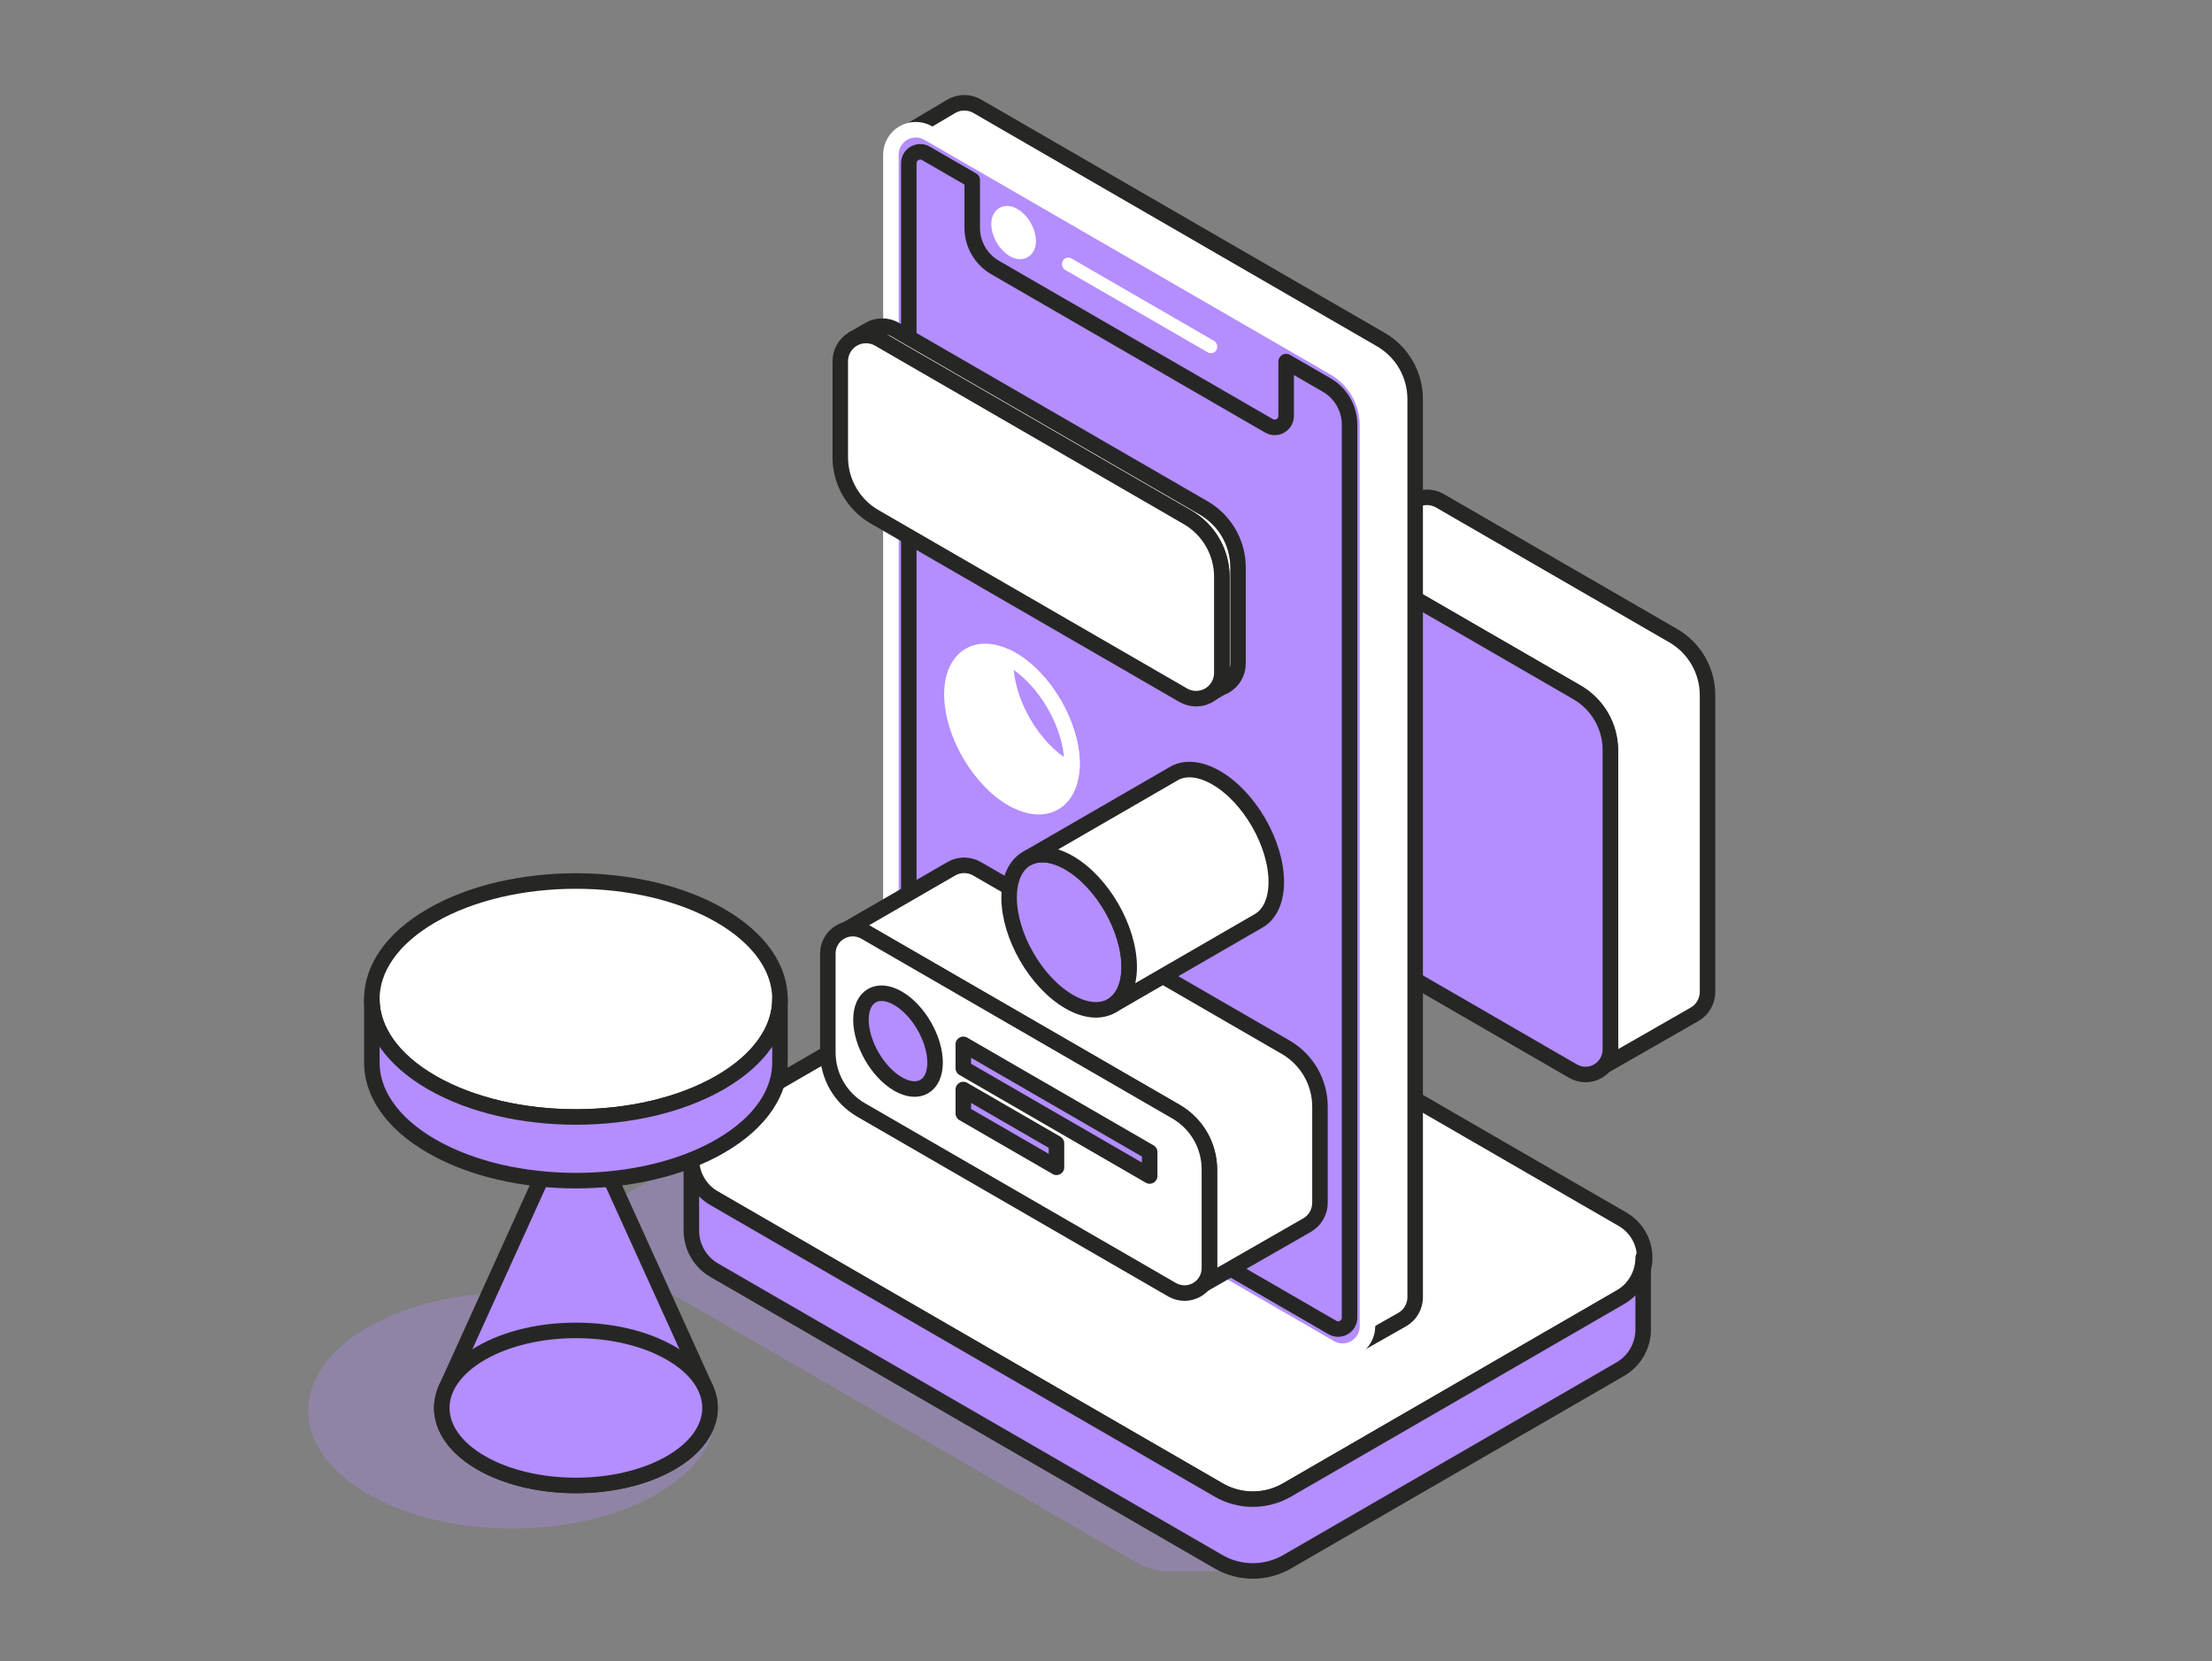 <svg width="285" height="214" viewBox="0 0 285 214" fill="none" xmlns="http://www.w3.org/2000/svg">
<rect x="0" y="0" width="285" height="214" fill="#808080" stroke="none"/>
<g clip-path="url(#clip0_75_627)">
<path opacity="0.3" fill-rule="evenodd" clip-rule="evenodd" d="M150.395 202.442H150.395C150.62 202.451 150.845 202.451 151.069 202.442H161.246V197.696L198.369 176.237C200.133 175.218 201.219 173.334 201.219 171.295C201.219 169.256 200.133 167.372 198.369 166.353C181.697 156.716 145.389 135.729 132.958 128.543C130.313 127.014 127.053 127.014 124.408 128.543C115.179 133.878 93.242 146.558 81.045 153.608C79.282 154.627 78.195 156.511 78.195 158.55C78.195 160.589 79.282 162.473 81.045 163.492C97.718 173.129 134.026 194.116 146.457 201.302C147.679 202.008 149.032 202.388 150.395 202.442Z" fill="#B48DFF"/>
<path opacity="0.3" fill-rule="evenodd" clip-rule="evenodd" d="M47.413 170.971C57.676 165.038 74.342 165.038 84.605 170.971C94.869 176.903 94.869 186.536 84.605 192.469C74.342 198.402 57.676 198.402 47.413 192.469C37.149 186.536 37.149 176.903 47.413 170.971Z" fill="#B48DFF"/>
<path fill-rule="evenodd" clip-rule="evenodd" d="M170.326 71.458C171.206 71.176 172.176 71.272 172.994 71.745C184.706 78.514 191.925 82.687 203.063 89.125C205.8 90.707 207.486 93.63 207.486 96.793C207.486 116.994 207.486 113.722 207.486 135.02C207.486 135.992 207.061 136.903 206.344 137.527C208.084 136.546 217.612 131.084 218.345 130.66C219.371 130.067 220.003 128.971 220.003 127.784C220.003 106.486 220.003 109.758 220.003 89.557C220.003 86.394 218.318 83.471 215.582 81.89C204.443 75.451 197.224 71.278 185.513 64.509C184.487 63.916 183.222 63.916 182.196 64.509C181.17 65.102 170.326 71.458 170.326 71.458Z" fill="white"/>
<path fill-rule="evenodd" clip-rule="evenodd" d="M170.326 71.458C171.206 71.176 172.176 71.272 172.994 71.745C184.706 78.514 191.925 82.687 203.063 89.125C205.8 90.707 207.486 93.63 207.486 96.793C207.486 116.994 207.486 113.722 207.486 135.02C207.486 135.992 207.061 136.903 206.344 137.527C208.084 136.546 217.612 131.084 218.345 130.66C219.371 130.067 220.003 128.971 220.003 127.784C220.003 106.486 220.003 109.758 220.003 89.557C220.003 86.394 218.318 83.471 215.582 81.89C204.443 75.451 197.224 71.278 185.513 64.509C184.487 63.916 183.222 63.916 182.196 64.509C181.17 65.102 170.326 71.458 170.326 71.458Z" stroke="#262725" stroke-width="2" stroke-linecap="round" stroke-linejoin="round"/>
<path fill-rule="evenodd" clip-rule="evenodd" d="M207.485 96.624C207.485 93.565 205.855 90.739 203.21 89.21C195.795 84.924 180.6 76.141 172.829 71.649C171.837 71.076 170.614 71.076 169.623 71.649C168.631 72.223 168.02 73.283 168.02 74.429C168.02 84.087 168.02 103.809 168.02 113.017C168.02 116.075 169.649 118.901 172.295 120.43C179.709 124.716 194.904 133.499 202.676 137.991C203.667 138.565 204.89 138.565 205.882 137.991C206.874 137.418 207.485 136.358 207.485 135.211C207.485 125.554 207.485 105.832 207.485 96.624Z" fill="#B48DFF"/>
<path fill-rule="evenodd" clip-rule="evenodd" d="M207.485 96.624C207.485 93.565 205.855 90.739 203.21 89.21C195.795 84.924 180.6 76.141 172.829 71.649C171.837 71.076 170.614 71.076 169.623 71.649C168.631 72.223 168.02 73.283 168.02 74.429C168.02 84.087 168.02 103.809 168.02 113.017C168.02 116.075 169.649 118.901 172.295 120.43C179.709 124.716 194.904 133.499 202.676 137.991C203.667 138.565 204.89 138.565 205.882 137.991C206.874 137.418 207.485 136.358 207.485 135.211C207.485 125.554 207.485 105.832 207.485 96.624Z" stroke="#262725" stroke-width="2" stroke-linecap="round" stroke-linejoin="round"/>
<path fill-rule="evenodd" clip-rule="evenodd" d="M143.645 119.263C141 117.734 137.741 117.734 135.095 119.263C125.867 124.597 103.93 137.278 91.733 144.328C89.969 145.347 88.883 147.231 88.883 149.27C88.883 151.308 89.969 153.192 91.733 154.212C108.405 163.849 144.714 184.836 157.145 192.021C159.79 193.551 163.049 193.551 165.695 192.021C174.923 186.687 196.86 174.007 209.057 166.957C210.821 165.937 211.907 164.053 211.907 162.015C211.907 159.976 210.821 158.092 209.057 157.073C192.385 147.436 156.077 126.449 143.645 119.263Z" fill="white"/>
<path fill-rule="evenodd" clip-rule="evenodd" d="M143.645 119.263C141 117.734 137.741 117.734 135.095 119.263C125.867 124.597 103.93 137.278 91.733 144.328C89.969 145.347 88.883 147.231 88.883 149.27C88.883 151.308 89.969 153.192 91.733 154.212C108.405 163.849 144.714 184.836 157.145 192.022C159.79 193.551 163.049 193.551 165.695 192.022C174.923 186.687 196.86 174.007 209.057 166.957C210.821 165.937 211.907 164.053 211.907 162.015C211.907 159.976 210.821 158.092 209.057 157.073C192.385 147.436 156.077 126.449 143.645 119.263Z" stroke="#262725" stroke-width="2" stroke-linecap="round" stroke-linejoin="round"/>
<path fill-rule="evenodd" clip-rule="evenodd" d="M211.711 162.015V162.114C211.676 164.184 210.559 166.089 208.763 167.127C192.028 176.8 178.335 184.715 165.841 191.937C163.105 193.518 159.734 193.518 156.997 191.937C144.503 184.715 108.761 164.055 92.026 154.381C90.202 153.327 89.078 151.379 89.078 149.27C89.078 149.27 89.078 156.415 89.078 158.524C89.078 160.633 90.202 162.582 92.026 163.636C108.761 173.31 144.503 193.969 156.997 201.191C159.734 202.773 163.105 202.773 165.841 201.191C178.335 193.969 192.028 186.055 208.763 176.381C210.587 175.327 211.711 173.378 211.711 171.27V162.015Z" fill="#B48DFF"/>
<path fill-rule="evenodd" clip-rule="evenodd" d="M211.711 162.015V162.114C211.676 164.184 210.559 166.089 208.763 167.127C192.028 176.8 178.335 184.715 165.841 191.937C163.105 193.518 159.734 193.518 156.997 191.937C144.503 184.715 108.761 164.055 92.026 154.381C90.202 153.327 89.078 151.379 89.078 149.27C89.078 149.27 89.078 156.415 89.078 158.524C89.078 160.633 90.202 162.582 92.026 163.636C108.761 173.31 144.503 193.969 156.997 201.191C159.734 202.773 163.105 202.773 165.841 201.191C178.335 193.969 192.028 186.055 208.763 176.381C210.587 175.327 211.711 173.378 211.711 171.27V162.015Z" stroke="#262725" stroke-width="2" stroke-linecap="round" stroke-linejoin="round"/>
<path fill-rule="evenodd" clip-rule="evenodd" d="M124.491 22.756L118.873 19.509C118.401 19.235 117.948 19.19 117.614 19.384C117.28 19.577 117.092 19.992 117.092 20.538C117.092 35.136 117.092 122.811 117.092 137.408C117.092 137.954 117.28 138.587 117.614 139.166C117.948 139.746 118.401 140.225 118.873 140.497C127.359 145.402 163.616 166.36 172.102 171.265C172.575 171.538 173.028 171.583 173.362 171.39C173.696 171.197 173.883 170.782 173.883 170.235C173.883 155.638 173.883 67.963 173.883 53.365C173.883 52.819 173.696 52.187 173.362 51.608C173.028 51.028 172.575 50.549 172.102 50.276L166.484 47.029V50.236C166.484 50.782 166.296 51.198 165.962 51.391C165.628 51.584 165.175 51.539 164.702 51.266C157.837 47.298 133.138 33.021 126.273 29.053C125.8 28.779 125.347 28.301 125.013 27.721C124.679 27.142 124.491 26.51 124.491 25.963V22.756Z" fill="#B48DFF"/>
<path fill-rule="evenodd" clip-rule="evenodd" d="M124.491 22.756L118.873 19.509C118.401 19.235 117.948 19.19 117.614 19.384C117.28 19.577 117.092 19.992 117.092 20.538C117.092 35.136 117.092 122.811 117.092 137.408C117.092 137.954 117.28 138.587 117.614 139.166C117.948 139.746 118.401 140.225 118.873 140.497C127.359 145.402 163.616 166.36 172.102 171.265C172.575 171.538 173.028 171.583 173.362 171.39C173.696 171.197 173.883 170.782 173.883 170.235C173.883 155.638 173.883 67.963 173.883 53.365C173.883 52.819 173.696 52.187 173.362 51.608C173.028 51.028 172.575 50.549 172.102 50.276L166.484 47.029V50.236C166.484 50.782 166.296 51.198 165.962 51.391C165.628 51.584 165.175 51.539 164.702 51.266C157.837 47.298 133.138 33.021 126.273 29.053C125.8 28.779 125.347 28.301 125.013 27.721C124.679 27.142 124.491 26.51 124.491 25.963V22.756Z" stroke="white" stroke-width="2" stroke-linecap="round" stroke-linejoin="round"/>
<path fill-rule="evenodd" clip-rule="evenodd" d="M90.871 178.735C90.901 178.798 90.929 178.861 90.957 178.925L90.958 178.928C92.393 182.224 90.881 185.863 86.423 188.44C79.678 192.339 68.726 192.339 61.981 188.44C57.523 185.863 56.011 182.224 57.446 178.928L57.447 178.925C57.475 178.861 57.503 178.798 57.533 178.735L74.202 142.001L90.871 178.735Z" fill="#B48DFF"/>
<path fill-rule="evenodd" clip-rule="evenodd" d="M90.871 178.735C90.901 178.798 90.929 178.861 90.957 178.925L90.958 178.928C92.393 182.224 90.881 185.863 86.423 188.44C79.678 192.339 68.726 192.339 61.981 188.44C57.523 185.863 56.011 182.224 57.446 178.928L57.447 178.925C57.475 178.861 57.503 178.798 57.533 178.735L74.202 142.001L90.871 178.735Z" stroke="#262725" stroke-width="2" stroke-linecap="round" stroke-linejoin="round"/>
<path fill-rule="evenodd" clip-rule="evenodd" d="M61.981 174.312C68.726 170.413 79.678 170.413 86.423 174.312C93.168 178.21 93.168 184.541 86.423 188.44C79.678 192.339 68.726 192.339 61.981 188.44C55.236 184.541 55.236 178.21 61.981 174.312Z" fill="#B48DFF"/>
<path fill-rule="evenodd" clip-rule="evenodd" d="M61.981 174.312C68.726 170.413 79.678 170.413 86.423 174.312C93.168 178.21 93.168 184.541 86.423 188.44C79.678 192.339 68.726 192.339 61.981 188.44C55.236 184.541 55.236 178.21 61.981 174.312Z" stroke="#262725" stroke-width="2" stroke-linecap="round" stroke-linejoin="round"/>
<path fill-rule="evenodd" clip-rule="evenodd" d="M55.606 117.946C65.869 112.013 82.535 112.013 92.799 117.946C103.062 123.879 103.062 133.512 92.799 139.444C82.535 145.377 65.869 145.377 55.606 139.444C45.342 133.512 45.342 123.879 55.606 117.946Z" fill="white"/>
<path fill-rule="evenodd" clip-rule="evenodd" d="M55.606 117.946C65.869 112.013 82.535 112.013 92.799 117.946C103.062 123.879 103.062 133.512 92.799 139.444C82.535 145.377 65.869 145.377 55.606 139.444C45.342 133.512 45.342 123.879 55.606 117.946Z" stroke="#262725" stroke-width="2" stroke-linecap="round" stroke-linejoin="round"/>
<path fill-rule="evenodd" clip-rule="evenodd" d="M100.497 136.48H100.487C100.677 140.51 98.114 144.575 92.799 147.647C82.535 153.58 65.87 153.58 55.606 147.647C50.29 144.575 47.728 140.51 47.918 136.48H47.908V128.695C47.908 132.587 50.474 136.478 55.606 139.444C65.87 145.377 82.535 145.377 92.799 139.444C97.931 136.478 100.497 132.587 100.497 128.695V136.48Z" fill="#B48DFF"/>
<path fill-rule="evenodd" clip-rule="evenodd" d="M100.497 136.48H100.487C100.677 140.51 98.114 144.575 92.799 147.647C82.535 153.58 65.87 153.58 55.606 147.647C50.29 144.575 47.728 140.51 47.918 136.48H47.908V128.695C47.908 132.587 50.474 136.478 55.606 139.444C65.87 145.377 82.535 145.377 92.799 139.444C97.931 136.478 100.497 132.587 100.497 128.695V136.48Z" stroke="#262725" stroke-width="2" stroke-linecap="round" stroke-linejoin="round"/>
<path fill-rule="evenodd" clip-rule="evenodd" d="M182.334 51.412C182.334 48.249 180.648 45.326 177.912 43.745C166.773 37.306 137.615 20.452 125.905 13.683C124.878 13.09 123.614 13.09 122.588 13.683C121.562 14.276 117.092 16.948 117.092 16.948C117.092 16.948 120.93 112.057 120.93 132.258C120.93 135.421 122.616 138.344 125.352 139.926C136.491 146.365 173.883 173.826 173.883 173.826C173.883 173.826 179.65 170.58 180.676 169.987C181.702 169.394 182.334 168.298 182.334 167.112C182.334 145.814 182.334 71.614 182.334 51.412Z" fill="white"/>
<path fill-rule="evenodd" clip-rule="evenodd" d="M182.334 51.412C182.334 48.249 180.648 45.326 177.912 43.745C166.773 37.306 137.615 20.452 125.905 13.683C124.878 13.09 123.614 13.09 122.588 13.683C121.562 14.276 117.092 16.948 117.092 16.948C117.092 16.948 120.93 112.057 120.93 132.258C120.93 135.421 122.616 138.344 125.352 139.926C136.491 146.365 173.883 173.826 173.883 173.826C173.883 173.826 179.65 170.58 180.676 169.987C181.702 169.394 182.334 168.298 182.334 167.112C182.334 145.814 182.334 71.614 182.334 51.412Z" stroke="#262725" stroke-width="2" stroke-linecap="round" stroke-linejoin="round"/>
<path fill-rule="evenodd" clip-rule="evenodd" d="M176.191 54.794C176.191 51.736 174.561 48.91 171.916 47.381C160.837 40.977 131.247 23.873 119.596 17.139C118.604 16.566 117.382 16.566 116.39 17.139C115.398 17.712 114.787 18.772 114.787 19.919C114.787 41.02 114.787 115.968 114.787 135.979C114.787 139.038 116.417 141.863 119.062 143.392C130.141 149.797 159.731 166.9 171.382 173.635C172.374 174.208 173.596 174.208 174.588 173.635C175.58 173.061 176.191 172.001 176.191 170.854C176.191 149.753 176.191 74.806 176.191 54.794Z" fill="#B48DFF"/>
<path fill-rule="evenodd" clip-rule="evenodd" d="M176.191 54.794C176.191 51.736 174.561 48.91 171.916 47.381C160.837 40.977 131.247 23.873 119.596 17.139C118.604 16.566 117.382 16.566 116.39 17.139C115.398 17.712 114.787 18.772 114.787 19.919C114.787 41.02 114.787 115.968 114.787 135.979C114.787 139.038 116.417 141.863 119.062 143.392C130.141 149.797 159.731 166.9 171.382 173.635C172.374 174.208 173.596 174.208 174.588 173.635C175.58 173.061 176.191 172.001 176.191 170.854C176.191 149.753 176.191 74.806 176.191 54.794Z" stroke="white" stroke-width="2" stroke-linecap="round" stroke-linejoin="round"/>
<path fill-rule="evenodd" clip-rule="evenodd" d="M165.711 46.582V53.581C165.711 54.108 165.43 54.595 164.974 54.859C164.518 55.123 163.956 55.123 163.5 54.859C156.677 50.914 135.943 38.93 128.212 34.461C126.388 33.407 125.264 31.458 125.264 29.349V23.203L119.303 19.757C118.847 19.493 118.285 19.493 117.829 19.757C117.373 20.02 117.092 20.508 117.092 21.035C117.092 36.575 117.092 118.3 117.092 136.06C117.092 138.169 118.216 140.117 120.04 141.172C130.085 146.978 162.841 165.912 171.673 171.017C172.129 171.281 172.691 171.281 173.147 171.017C173.603 170.753 173.883 170.266 173.883 169.739C173.883 154.198 173.883 72.473 173.883 54.714C173.883 52.605 172.76 50.656 170.936 49.602L165.711 46.582Z" fill="#B48DFF"/>
<path fill-rule="evenodd" clip-rule="evenodd" d="M165.711 46.582V53.581C165.711 54.108 165.43 54.595 164.974 54.859C164.518 55.123 163.956 55.123 163.5 54.859C156.677 50.914 135.943 38.93 128.212 34.461C126.388 33.407 125.264 31.458 125.264 29.349V23.203L119.303 19.757C118.847 19.493 118.285 19.493 117.829 19.757C117.373 20.02 117.092 20.508 117.092 21.035C117.092 36.575 117.092 118.3 117.092 136.06C117.092 138.169 118.216 140.117 120.04 141.172C130.085 146.978 162.841 165.912 171.673 171.017C172.129 171.281 172.691 171.281 173.147 171.017C173.603 170.753 173.883 170.266 173.883 169.739C173.883 154.198 173.883 72.473 173.883 54.714C173.883 52.605 172.76 50.656 170.936 49.602L165.711 46.582Z" stroke="#262725" stroke-width="2" stroke-linecap="round" stroke-linejoin="round"/>
<path fill-rule="evenodd" clip-rule="evenodd" d="M108.373 120.125C109.389 119.563 110.627 119.573 111.635 120.155C121.25 125.713 142.242 137.847 151.402 143.142C154.138 144.723 155.823 147.646 155.823 150.809C155.823 154.464 155.823 159.388 155.823 163.18C155.823 164.157 155.394 165.073 154.67 165.697C157.954 163.816 167.563 158.312 168.412 157.821C169.438 157.228 170.07 156.132 170.07 154.945C170.07 151.153 170.07 146.23 170.07 142.574C170.07 139.411 168.384 136.488 165.648 134.907C156.489 129.612 135.496 117.478 125.881 111.92C124.855 111.327 123.591 111.327 122.565 111.92L108.373 120.125Z" fill="white"/>
<path fill-rule="evenodd" clip-rule="evenodd" d="M108.373 120.125C109.389 119.563 110.627 119.573 111.635 120.155C121.25 125.713 142.242 137.847 151.402 143.142C154.138 144.723 155.823 147.646 155.823 150.809C155.823 154.464 155.823 159.388 155.823 163.18C155.823 164.157 155.394 165.073 154.67 165.697C157.954 163.816 167.563 158.312 168.412 157.821C169.438 157.228 170.07 156.132 170.07 154.945C170.07 151.153 170.07 146.23 170.07 142.574C170.07 139.411 168.384 136.488 165.648 134.907C156.489 129.612 135.496 117.478 125.881 111.92C124.855 111.327 123.591 111.327 122.565 111.92L108.373 120.125Z" stroke="#262725" stroke-width="2" stroke-linecap="round" stroke-linejoin="round"/>
<path fill-rule="evenodd" clip-rule="evenodd" d="M155.823 150.64C155.823 147.582 154.194 144.756 151.548 143.226C142.416 137.948 121.058 125.602 111.47 120.06C110.477 119.487 109.255 119.487 108.263 120.06C107.271 120.633 106.66 121.693 106.66 122.84C106.66 126.715 106.66 131.839 106.66 135.571C106.66 138.63 108.29 141.455 110.935 142.984C120.067 148.263 141.426 160.608 151.014 166.151C152.006 166.725 153.228 166.725 154.22 166.151C155.212 165.577 155.823 164.518 155.823 163.371C155.823 159.496 155.823 154.372 155.823 150.64Z" fill="white"/>
<path fill-rule="evenodd" clip-rule="evenodd" d="M155.823 150.64C155.823 147.582 154.194 144.756 151.548 143.226C142.416 137.948 121.058 125.602 111.47 120.06C110.477 119.487 109.255 119.487 108.263 120.06C107.271 120.633 106.66 121.693 106.66 122.84C106.66 126.715 106.66 131.839 106.66 135.571C106.66 138.63 108.29 141.455 110.935 142.984C120.067 148.263 141.426 160.608 151.014 166.151C152.006 166.725 153.228 166.725 154.22 166.151C155.212 165.577 155.823 164.518 155.823 163.371C155.823 159.496 155.823 154.372 155.823 150.64Z" stroke="#262725" stroke-width="2" stroke-linecap="round" stroke-linejoin="round"/>
<path fill-rule="evenodd" clip-rule="evenodd" d="M130.382 84.982C134.652 87.449 138.118 93.46 138.118 98.396C138.118 103.332 134.652 105.336 130.382 102.868C126.113 100.4 122.646 94.389 122.646 89.453C122.646 84.517 126.113 82.513 130.382 84.982Z" fill="white"/>
<path fill-rule="evenodd" clip-rule="evenodd" d="M130.382 84.982C134.652 87.449 138.118 93.46 138.118 98.396C138.118 103.332 134.652 105.336 130.382 102.868C126.113 100.4 122.646 94.389 122.646 89.453C122.646 84.517 126.113 82.513 130.382 84.982Z" stroke="white" stroke-width="2" stroke-linecap="round" stroke-linejoin="round"/>
<path fill-rule="evenodd" clip-rule="evenodd" d="M137.752 111.151C142.022 113.619 145.488 119.63 145.488 124.565C145.488 129.501 142.022 131.505 137.752 129.037C133.482 126.569 130.016 120.558 130.016 115.622C130.016 110.686 133.482 108.683 137.752 111.151Z" fill="#B48DFF"/>
<path fill-rule="evenodd" clip-rule="evenodd" d="M137.752 111.151C142.022 113.619 145.488 119.63 145.488 124.565C145.488 129.501 142.022 131.505 137.752 129.037C133.482 126.569 130.016 120.558 130.016 115.622C130.016 110.686 133.482 108.683 137.752 111.151Z" stroke="#262725" stroke-width="2" stroke-linecap="round" stroke-linejoin="round"/>
<path fill-rule="evenodd" clip-rule="evenodd" d="M115.703 128.603C118.338 130.127 120.478 133.837 120.478 136.884C120.478 139.931 118.338 141.168 115.703 139.644C113.067 138.121 110.928 134.411 110.928 131.364C110.928 128.317 113.067 127.08 115.703 128.603Z" fill="#B48DFF"/>
<path fill-rule="evenodd" clip-rule="evenodd" d="M115.703 128.603C118.338 130.127 120.478 133.837 120.478 136.884C120.478 139.931 118.338 141.168 115.703 139.644C113.067 138.121 110.928 134.411 110.928 131.364C110.928 128.317 113.067 127.08 115.703 128.603Z" stroke="#262725" stroke-width="2" stroke-linecap="round" stroke-linejoin="round"/>
<path fill-rule="evenodd" clip-rule="evenodd" d="M132.439 110.524L151.067 99.758C151.176 99.687 151.29 99.621 151.407 99.562L151.408 99.561C152.792 98.857 154.655 99.012 156.703 100.196C160.973 102.664 164.439 108.675 164.439 113.611C164.439 116.117 163.546 117.867 162.107 118.66L143.229 129.573C144.624 128.762 145.487 127.029 145.487 124.565C145.487 119.63 142.021 113.619 137.752 111.151C135.696 109.962 133.826 109.811 132.439 110.524Z" fill="white"/>
<path fill-rule="evenodd" clip-rule="evenodd" d="M132.439 110.524L151.067 99.758C151.176 99.687 151.29 99.621 151.407 99.562C152.792 98.857 154.655 99.012 156.703 100.196C160.973 102.664 164.439 108.675 164.439 113.611C164.439 116.117 163.546 117.867 162.107 118.66L143.229 129.573C144.624 128.762 145.487 127.029 145.487 124.565C145.487 119.63 142.021 113.619 137.752 111.151C135.696 109.962 133.826 109.811 132.439 110.524Z" stroke="#262725" stroke-width="2" stroke-linecap="round" stroke-linejoin="round"/>
<path fill-rule="evenodd" clip-rule="evenodd" d="M129.617 84.583C129.869 84.699 130.124 84.832 130.382 84.981C134.652 87.449 138.118 93.46 138.118 98.396C138.118 98.694 138.106 98.982 138.081 99.258C137.829 99.142 137.574 99.009 137.316 98.86C133.046 96.392 129.58 90.381 129.58 85.445C129.58 85.147 129.593 84.859 129.617 84.583Z" fill="#B48DFF"/>
<path fill-rule="evenodd" clip-rule="evenodd" d="M129.617 84.583C129.869 84.699 130.124 84.832 130.382 84.981C134.652 87.449 138.118 93.46 138.118 98.396C138.118 98.694 138.106 98.982 138.081 99.258C137.829 99.142 137.574 99.009 137.316 98.86C133.046 96.392 129.58 90.381 129.58 85.445C129.58 85.147 129.593 84.859 129.617 84.583Z" stroke="white" stroke-width="2" stroke-linecap="round" stroke-linejoin="round"/>
<path fill-rule="evenodd" clip-rule="evenodd" d="M130.596 27.786C131.633 28.385 132.475 29.845 132.475 31.044C132.475 32.243 131.633 32.73 130.596 32.13C129.559 31.531 128.717 30.071 128.717 28.872C128.717 27.673 129.559 27.187 130.596 27.786Z" fill="white"/>
<path fill-rule="evenodd" clip-rule="evenodd" d="M130.596 27.786C131.633 28.385 132.475 29.845 132.475 31.044C132.475 32.243 131.633 32.73 130.596 32.13C129.559 31.531 128.717 30.071 128.717 28.872C128.717 27.673 129.559 27.187 130.596 27.786Z" stroke="white" stroke-width="2" stroke-linecap="round" stroke-linejoin="round"/>
<path fill-rule="evenodd" clip-rule="evenodd" d="M109.975 43.63C110.991 43.068 112.228 43.079 113.236 43.661C122.851 49.219 143.844 61.353 153.003 66.647C155.74 68.229 157.425 71.152 157.425 74.315C157.425 77.971 157.425 82.894 157.425 86.686C157.425 87.663 156.996 88.579 156.272 89.203C159.556 87.322 157.002 88.847 157.852 88.356C158.878 87.763 159.51 86.667 159.51 85.481C159.51 81.689 159.51 76.765 159.51 73.11C159.51 69.947 157.824 67.024 155.088 65.442C145.929 60.148 124.936 48.014 115.322 42.456C114.295 41.863 113.031 41.863 112.005 42.456L109.975 43.63Z" fill="white"/>
<path fill-rule="evenodd" clip-rule="evenodd" d="M109.975 43.63C110.991 43.068 112.228 43.079 113.236 43.661C122.851 49.219 143.844 61.353 153.003 66.647C155.74 68.229 157.425 71.152 157.425 74.315C157.425 77.971 157.425 82.894 157.425 86.686C157.425 87.663 156.996 88.579 156.272 89.203C159.556 87.322 157.002 88.847 157.852 88.356C158.878 87.763 159.51 86.667 159.51 85.481C159.51 81.689 159.51 76.765 159.51 73.11C159.51 69.947 157.824 67.024 155.088 65.442C145.929 60.148 124.936 48.014 115.322 42.456C114.295 41.863 113.031 41.863 112.005 42.456L109.975 43.63Z" stroke="#262725" stroke-width="2" stroke-linecap="round" stroke-linejoin="round"/>
<path fill-rule="evenodd" clip-rule="evenodd" d="M157.425 74.315C157.425 71.152 155.74 68.229 153.003 66.647C143.844 61.353 122.851 49.219 113.236 43.661C112.21 43.068 110.946 43.068 109.92 43.661C108.894 44.255 108.262 45.35 108.262 46.537C108.262 50.329 108.262 55.252 108.262 58.907C108.262 62.071 109.947 64.994 112.683 66.575C121.843 71.869 142.836 84.004 152.451 89.561C153.477 90.155 154.741 90.155 155.767 89.561C156.793 88.968 157.425 87.872 157.425 86.686C157.425 82.894 157.425 77.971 157.425 74.315Z" fill="white"/>
<path fill-rule="evenodd" clip-rule="evenodd" d="M157.425 74.315C157.425 71.152 155.74 68.229 153.003 66.647C143.844 61.353 122.851 49.219 113.236 43.661C112.21 43.068 110.946 43.068 109.92 43.661C108.894 44.255 108.262 45.35 108.262 46.537C108.262 50.329 108.262 55.252 108.262 58.907C108.262 62.071 109.947 64.994 112.683 66.575C121.843 71.869 142.836 84.004 152.451 89.561C153.477 90.155 154.741 90.155 155.767 89.561C156.793 88.968 157.425 87.872 157.425 86.686C157.425 82.894 157.425 77.971 157.425 74.315Z" stroke="#262725" stroke-width="2" stroke-linecap="round" stroke-linejoin="round"/>
<path fill-rule="evenodd" clip-rule="evenodd" d="M156.829 44.612C156.829 44.326 156.676 44.061 156.429 43.918C154.067 42.553 141.927 35.535 138.036 33.286C137.788 33.143 137.482 33.143 137.234 33.286C136.987 33.429 136.834 33.694 136.834 33.98C136.834 34.013 136.834 34.044 136.834 34.074C136.834 34.361 136.987 34.625 137.234 34.768C139.596 36.134 151.737 43.151 155.628 45.4C155.876 45.544 156.181 45.544 156.429 45.4C156.676 45.257 156.829 44.992 156.829 44.706C156.829 44.674 156.829 44.643 156.829 44.612Z" fill="white"/>
<path fill-rule="evenodd" clip-rule="evenodd" d="M148.127 148.416L124.115 134.536V137.616L148.127 151.496V148.416Z" fill="#B48DFF"/>
<path fill-rule="evenodd" clip-rule="evenodd" d="M148.127 148.416L124.115 134.536V137.616L148.127 151.496V148.416Z" stroke="#262725" stroke-width="2" stroke-linecap="round" stroke-linejoin="round"/>
<path fill-rule="evenodd" clip-rule="evenodd" d="M136.121 147.297L124.115 140.357V143.437L136.121 150.377V147.297Z" fill="#B48DFF"/>
<path fill-rule="evenodd" clip-rule="evenodd" d="M136.121 147.297L124.115 140.357V143.437L136.121 150.377V147.297Z" stroke="#262725" stroke-width="2" stroke-linecap="round" stroke-linejoin="round"/>
</g>
<defs>
<clipPath id="clip0_75_627">
<rect width="285" height="214" rx="10" fill="white"/>
</clipPath>
</defs>
</svg>
